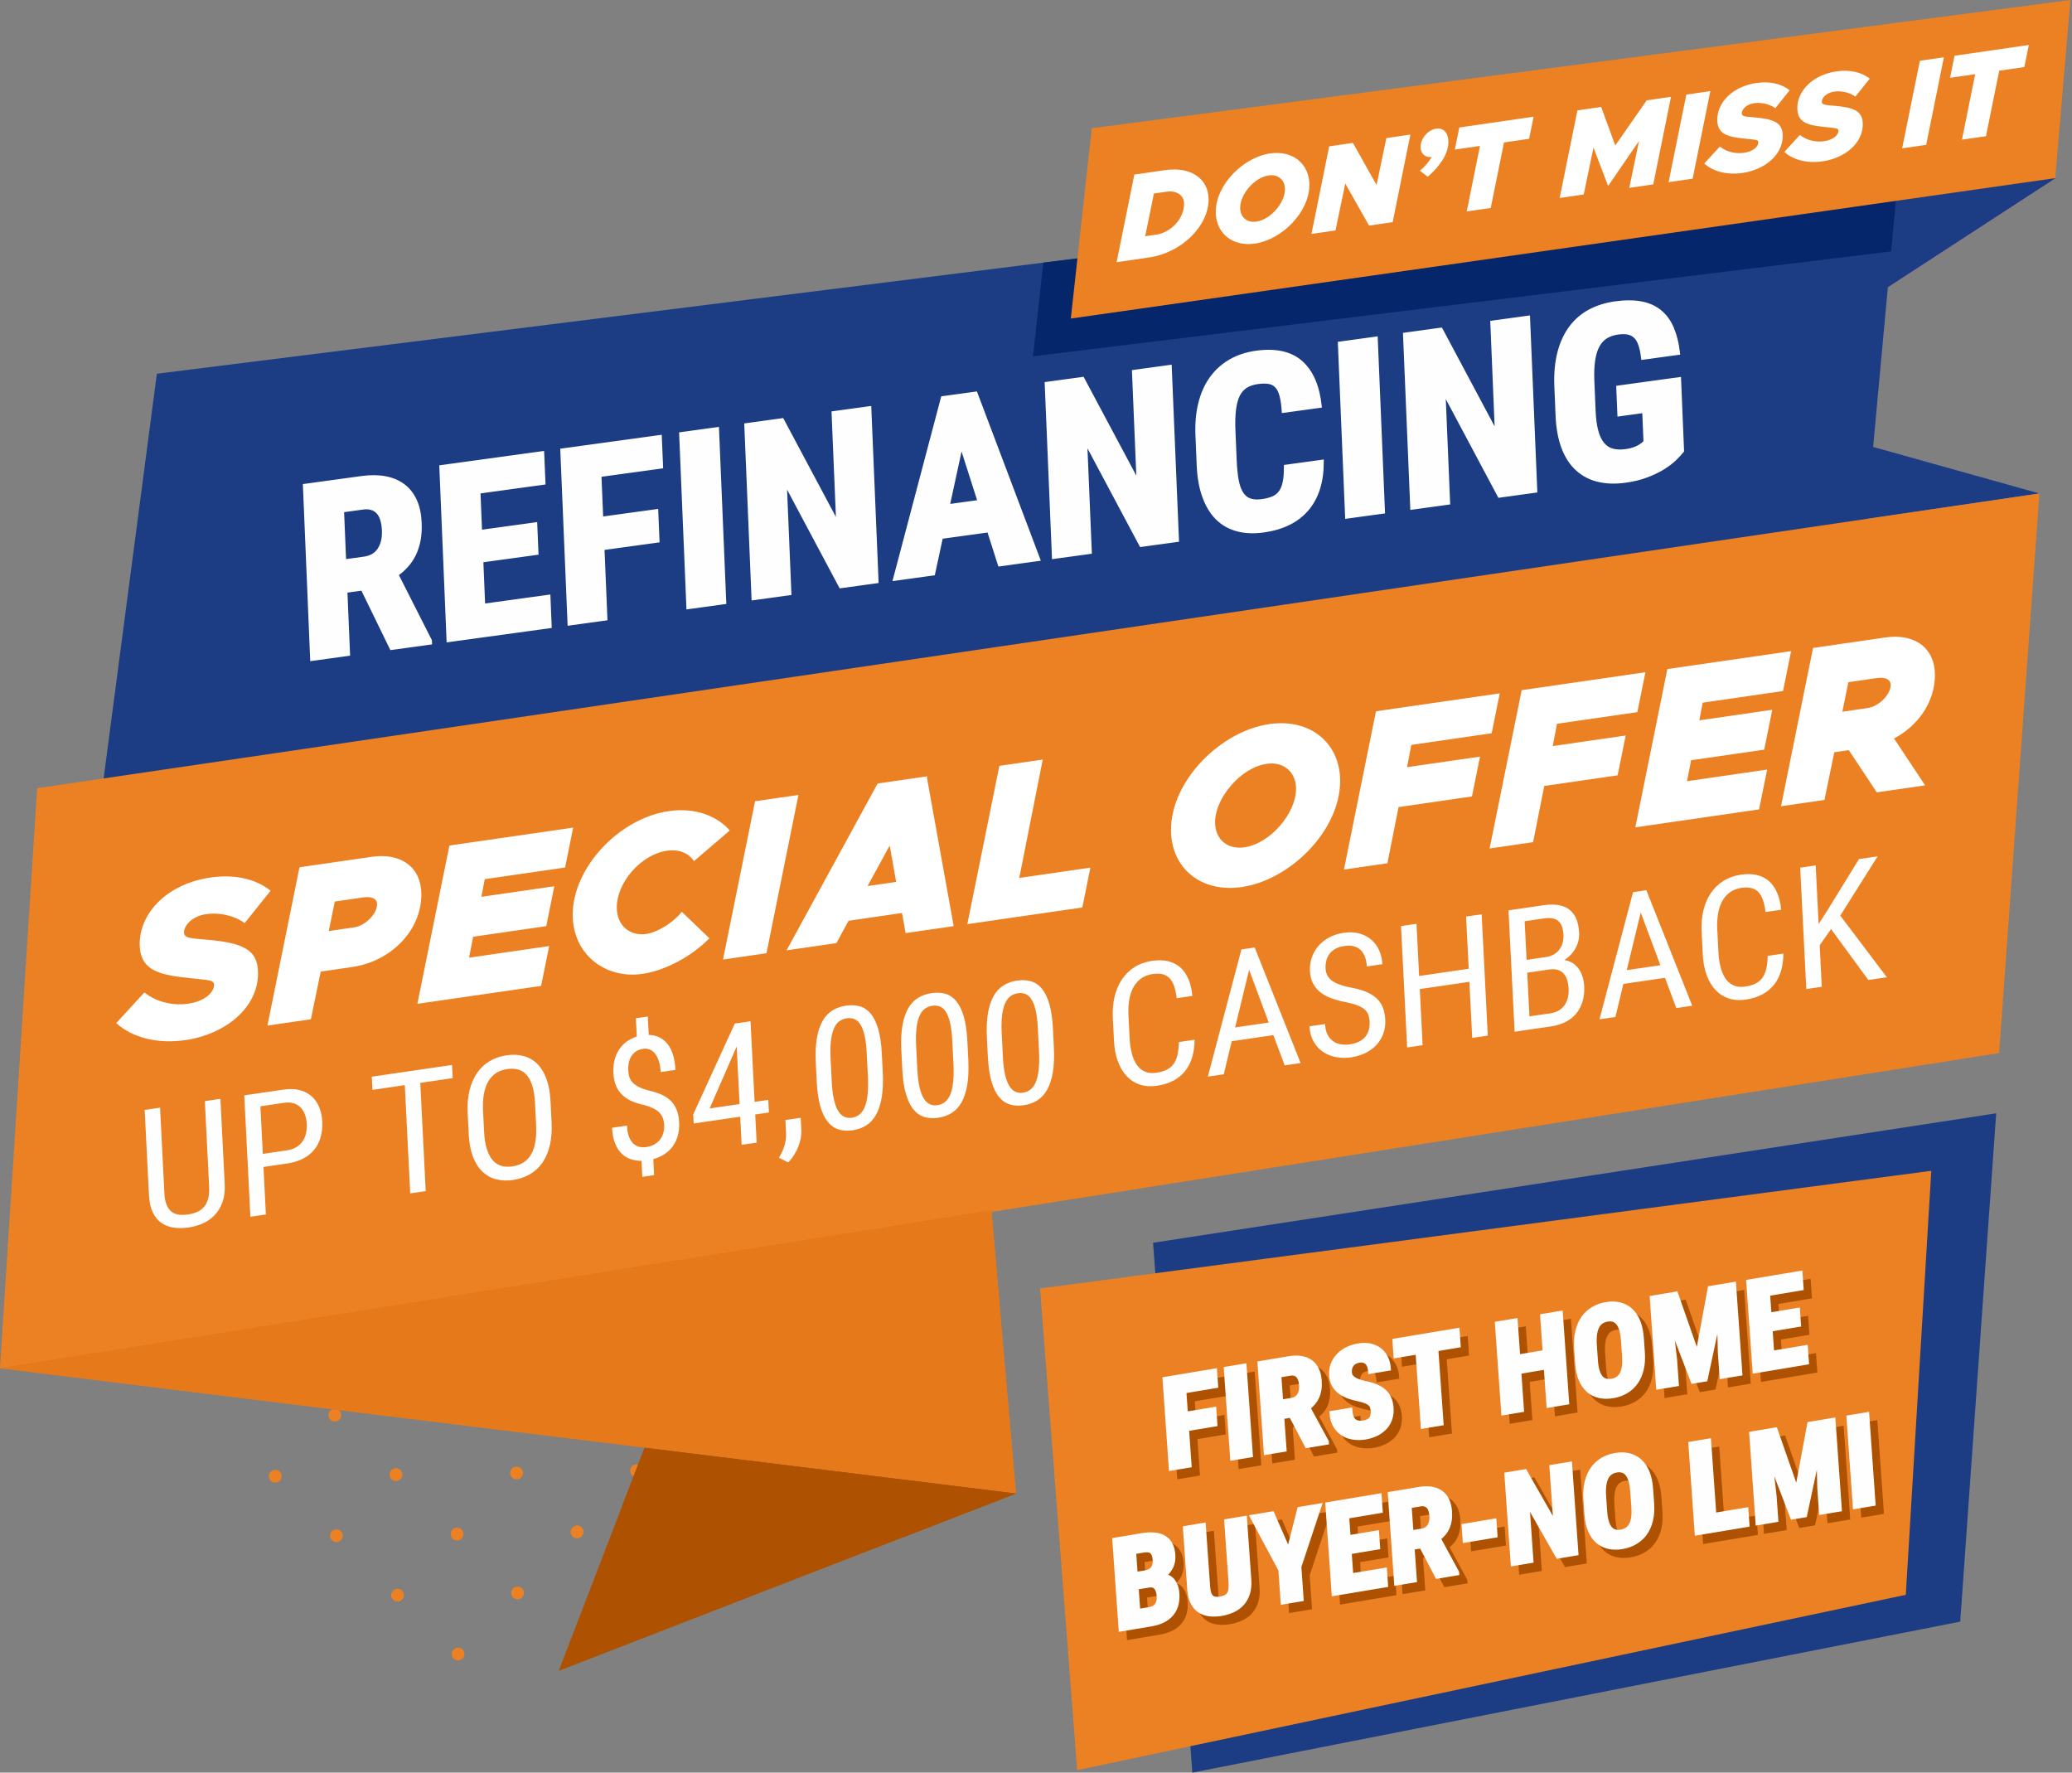 <?xml version="1.0" encoding="UTF-8"?> <svg xmlns="http://www.w3.org/2000/svg" width="415" height="355" viewBox="0 0 415 355" fill="none"><rect x="0" y="0" width="415" height="355" fill="#808080" stroke="none"/><path fill-rule="evenodd" clip-rule="evenodd" d="M90.906 257.656H90.892H90.876C90.546 257.662 90.22 257.792 89.974 258.043C89.478 258.552 89.49 259.362 89.999 259.857C90.505 260.349 91.315 260.338 91.811 259.832C92.303 259.323 92.292 258.513 91.786 258.021C91.539 257.783 91.224 257.662 90.906 257.656Z" fill="url(#paint0_linear_2180_2338)"></path><path fill-rule="evenodd" clip-rule="evenodd" d="M115.395 281.477H115.381H115.365C115.036 281.482 114.709 281.612 114.463 281.864C113.968 282.372 113.979 283.182 114.488 283.674C114.994 284.169 115.805 284.158 116.3 283.652C116.792 283.143 116.784 282.334 116.275 281.841C116.029 281.604 115.713 281.482 115.395 281.477Z" fill="#EC8123"></path><path fill-rule="evenodd" clip-rule="evenodd" d="M91.233 281.801H91.217H91.203C90.874 281.804 90.547 281.933 90.298 282.188C90.052 282.442 89.93 282.771 89.936 283.097C89.939 283.426 90.069 283.752 90.323 283.998C90.578 284.247 90.907 284.366 91.236 284.361C91.562 284.358 91.889 284.228 92.135 283.974C92.627 283.468 92.619 282.658 92.11 282.163C91.867 281.925 91.549 281.804 91.233 281.801Z" fill="#EC8123"></path><path fill-rule="evenodd" clip-rule="evenodd" d="M102.542 294.098C102.296 294.35 102.177 294.678 102.18 295.007C102.185 295.334 102.313 295.66 102.567 295.909C102.822 296.155 103.151 296.274 103.477 296.271C103.806 296.265 104.133 296.135 104.379 295.884C104.874 295.375 104.863 294.565 104.357 294.07C104.108 293.83 103.784 293.711 103.463 293.711C103.129 293.711 102.794 293.838 102.542 294.098Z" fill="#EC8123"></path><path fill-rule="evenodd" clip-rule="evenodd" d="M67.07 282.125H67.056H67.04C66.71 282.131 66.384 282.26 66.138 282.515C65.642 283.021 65.654 283.831 66.163 284.325C66.669 284.818 67.479 284.806 67.975 284.301C68.467 283.795 68.459 282.982 67.95 282.49C67.704 282.252 67.388 282.131 67.07 282.125Z" fill="#EC8123"></path><path fill-rule="evenodd" clip-rule="evenodd" d="M79.315 294.035H79.298H79.282C78.955 294.041 78.626 294.168 78.38 294.422C77.885 294.928 77.896 295.741 78.405 296.233C78.911 296.728 79.722 296.717 80.217 296.211C80.709 295.702 80.698 294.892 80.192 294.4C79.946 294.16 79.63 294.041 79.315 294.035Z" fill="#EC8123"></path><path fill-rule="evenodd" clip-rule="evenodd" d="M91.556 305.945H91.543H91.526C91.199 305.951 90.87 306.081 90.624 306.332C90.129 306.841 90.14 307.651 90.649 308.143C91.155 308.638 91.966 308.627 92.461 308.121C92.953 307.615 92.945 306.802 92.436 306.31C92.193 306.072 91.874 305.951 91.556 305.945Z" fill="#EC8123"></path><path fill-rule="evenodd" clip-rule="evenodd" d="M55.151 294.363H55.138H55.121C54.792 294.366 54.465 294.496 54.219 294.75C53.721 295.259 53.735 296.069 54.241 296.561C54.748 297.056 55.558 297.042 56.053 296.536C56.548 296.027 56.537 295.22 56.028 294.725C55.785 294.488 55.47 294.366 55.151 294.363Z" fill="#EC8123"></path><path fill-rule="evenodd" clip-rule="evenodd" d="M66.46 306.66C65.967 307.169 65.978 307.979 66.487 308.471C66.993 308.963 67.804 308.955 68.296 308.446C68.789 307.94 68.781 307.13 68.272 306.636C68.022 306.395 67.702 306.273 67.378 306.273C67.046 306.273 66.711 306.403 66.46 306.66Z" fill="#EC8123"></path><path fill-rule="evenodd" clip-rule="evenodd" d="M79.639 318.184H79.625H79.608C79.279 318.186 78.953 318.316 78.706 318.571C78.211 319.076 78.222 319.886 78.728 320.381C79.237 320.873 80.048 320.862 80.54 320.356C81.036 319.851 81.025 319.041 80.516 318.546C80.272 318.308 79.957 318.186 79.639 318.184Z" fill="#EC8123"></path><path fill-rule="evenodd" clip-rule="evenodd" d="M127.517 293.266H127.503H127.487C127.16 293.271 126.831 293.398 126.585 293.653C126.092 294.161 126.101 294.971 126.61 295.466C127.116 295.958 127.927 295.947 128.422 295.441C128.917 294.933 128.906 294.123 128.397 293.628C128.153 293.39 127.835 293.271 127.517 293.266Z" fill="#EC8123"></path><path fill-rule="evenodd" clip-rule="evenodd" d="M115.6 305.504H115.586H115.57C115.241 305.509 114.914 305.639 114.668 305.891C114.419 306.145 114.3 306.474 114.303 306.803C114.308 307.129 114.438 307.456 114.69 307.702C114.945 307.95 115.274 308.072 115.603 308.066C115.932 308.061 116.256 307.931 116.502 307.677C116.997 307.171 116.986 306.361 116.48 305.866C116.234 305.628 115.918 305.509 115.6 305.504Z" fill="#EC8123"></path><path fill-rule="evenodd" clip-rule="evenodd" d="M103.682 317.738H103.665H103.652C103.322 317.744 102.996 317.874 102.747 318.128C102.255 318.634 102.266 319.444 102.772 319.936C103.278 320.431 104.091 320.42 104.584 319.914C105.079 319.405 105.068 318.595 104.559 318.103C104.315 317.863 103.997 317.744 103.682 317.738Z" fill="#EC8123"></path><path fill-rule="evenodd" clip-rule="evenodd" d="M90.829 330.36C90.334 330.868 90.345 331.678 90.852 332.173C91.361 332.665 92.171 332.654 92.666 332.145C93.159 331.64 93.15 330.83 92.641 330.338C92.392 330.094 92.069 329.973 91.748 329.973C91.413 329.973 91.081 330.103 90.829 330.36Z" fill="#EC8123"></path><path fill-rule="evenodd" clip-rule="evenodd" d="M302.982 132.829H307.237L312.585 127.483C312.897 125.789 313.185 124.088 313.434 122.383L302.982 132.829Z" fill="url(#paint1_radial_2180_2338)"></path><path fill-rule="evenodd" clip-rule="evenodd" d="M372.856 60.917L411.644 35.675L370.715 35.211L372.856 60.917Z" fill="url(#paint2_linear_2180_2338)"></path><path fill-rule="evenodd" clip-rule="evenodd" d="M411.644 35.675L372.856 60.917L370.715 35.211L411.644 35.675Z" fill="#1C3D84"></path><path fill-rule="evenodd" clip-rule="evenodd" d="M357.635 84.602V106.308L408.467 98.824L357.635 84.602Z" fill="#1C3D84"></path><path fill-rule="evenodd" clip-rule="evenodd" d="M31.418 74.847L12.291 220.281L365.926 189.748L380.554 31.098L31.418 74.847Z" fill="#1C3D84"></path><path fill-rule="evenodd" clip-rule="evenodd" d="M206.904 71.358L378.781 50.349L380.554 31.098L208.971 52.599L206.904 71.358Z" fill="url(#paint3_linear_2180_2338)"></path><path fill-rule="evenodd" clip-rule="evenodd" d="M7.442 157.852L0 274.012L400.401 210.892L408.47 98.824L7.442 157.852Z" fill="#EC8123"></path><path fill-rule="evenodd" clip-rule="evenodd" d="M0 274.015L203.519 299.11L198.572 242.379L0 274.015Z" fill="#E67A1B"></path><path fill-rule="evenodd" clip-rule="evenodd" d="M103.616 286.791L0 274.015L198.572 242.379L200.202 261.058L103.616 286.791Z" fill="url(#paint4_linear_2180_2338)"></path><path fill-rule="evenodd" clip-rule="evenodd" d="M111.893 334.625L203.494 299.109L129.102 289.934L111.893 334.625Z" fill="#AE5202"></path><path fill-rule="evenodd" clip-rule="evenodd" d="M124.588 301.63L129.103 289.934L203.494 299.111L181.183 307.764L124.588 301.63Z" fill="url(#paint5_linear_2180_2338)"></path><path d="M37.075 208.309C45.231 207.129 51.685 201.763 51.685 194.907C51.685 190.034 48.456 188.801 41.294 188.176C37.927 187.902 36.86 187.842 36.86 186.711C36.86 185.415 38.334 183.502 41.344 183.065C43.314 182.78 46.451 183.037 49.004 184.862L54.199 178.385C51.112 175.911 46.807 175.065 42.143 175.739C33.634 176.972 27.979 182.716 27.979 189.039C27.979 194.764 32.605 195.3 38.472 195.933C42.005 196.312 42.868 196.276 42.868 197.265C42.868 198.609 41.203 200.503 37.712 201.008C34.89 201.418 31.523 200.837 28.92 198.753L23.279 204.89C26.455 207.792 31.523 209.114 37.075 208.309ZM53.566 205.387L62.266 204.127L64.236 194.576L70.549 193.661C78.259 192.544 84.395 186.412 84.395 179.112C84.395 173.782 80.458 170.722 74.449 171.593L59.981 173.688L53.566 205.387ZM65.849 186.459L67.055 180.546L72.657 179.734C74.499 179.468 75.528 179.991 75.528 181.108C75.528 182.998 73.191 185.395 70.906 185.727L65.849 186.459ZM113.182 173.735L114.795 165.746L90.01 169.337L83.595 201.036L108.379 197.445L109.992 189.467L93.95 191.792L94.76 187.601L109.408 185.478L111.021 177.489L96.412 179.604L97.087 176.068L113.182 173.735ZM128.732 195.029C133.252 194.374 138.677 191.444 142.082 187.902L136.569 182.609C134.688 184.9 131.689 186.719 129.404 187.048C126.444 187.48 123.534 185.627 123.534 181.73C123.534 176.704 128.414 171.123 133.57 170.376C136.124 170.006 138.005 170.937 138.995 172.458L146.16 166.318C143.695 163.449 139.261 161.668 133.977 162.434C123.979 163.883 114.706 173.782 114.706 183.186C114.706 191.021 121.108 196.135 128.732 195.029ZM144.813 192.168L153.516 190.905L159.917 159.208L151.228 160.466L144.813 192.168ZM181.387 186.869L191.015 185.473L185.642 155.67L185.731 155.468L175.783 156.908L157.541 190.321L167.528 188.876L169.954 184.4L180.663 182.846L181.387 186.869ZM173.763 177.448L178.198 169.329L179.492 176.618L173.763 177.448ZM204.149 175.825L208.85 152.118L200.163 153.378L193.748 185.077L216.778 181.741L218.391 173.763L204.149 175.825ZM248.702 177.647C258.47 176.231 268.418 166.285 268.418 156.386C268.418 148.869 262.498 143.811 254.216 145.013C244.484 146.423 234.538 156.33 234.538 166.219C234.538 173.746 240.445 178.844 248.702 177.647ZM249.236 169.688C245.781 170.188 243.366 168.038 243.366 164.673C243.366 159.836 248.473 153.726 253.721 152.966C257.123 152.474 259.588 154.63 259.588 157.981C259.588 162.818 254.481 168.928 249.236 169.688ZM298.766 146.846L300.379 138.857L275.594 142.448L269.179 174.147L277.882 172.886L280.118 161.633L294.815 159.504L296.428 151.526L281.819 153.643L282.671 149.179L298.766 146.846ZM327.946 142.619L329.559 134.627L304.774 138.221L298.359 169.92L307.06 168.66L309.298 157.406L323.995 155.274L325.608 147.299L310.999 149.414L311.851 144.949L327.946 142.619ZM357.126 138.39L358.739 130.401L333.954 133.991L327.539 165.691L352.323 162.102L353.936 154.124L337.891 156.449L338.704 152.256L353.353 150.133L354.965 142.144L340.356 144.261L341.028 140.723L357.126 138.39ZM387.548 135.188C387.548 129.856 383.611 126.796 377.603 127.667L363.134 129.765L356.719 161.464L365.42 160.203L367.389 150.652L370.297 150.229L375.901 158.686L385.581 157.281L379.357 147.891C384.195 145.348 387.548 140.557 387.548 135.188ZM370.208 136.623L375.81 135.81C377.653 135.542 378.682 136.068 378.682 137.184C378.682 139.075 376.344 141.472 374.059 141.801L369.002 142.533L370.208 136.623Z" fill="white"></path><path fill-rule="evenodd" clip-rule="evenodd" d="M230.947 248.884L238.807 354.998L392.613 324.761L399.819 222.957L230.947 248.884Z" fill="#1C3D84"></path><path fill-rule="evenodd" clip-rule="evenodd" d="M208.308 258.039L215.744 354.502L381.711 319.389L386.818 234.473L208.308 258.039Z" fill="#EC8123"></path><path fill-rule="evenodd" clip-rule="evenodd" d="M218.673 25.681L214.474 63.794L411.643 35.674L414.684 0L218.673 25.681Z" fill="#EC8123"></path><path d="M223.646 52.503L230.167 51.557C236.64 50.62 242.065 45.296 242.065 39.925C242.065 35.759 238.474 33.332 233.393 34.067L227.196 34.965L223.646 52.503ZM229.373 47.311L231.11 38.758L233.589 38.399C235.669 38.097 237.16 39.098 237.16 40.812C237.16 43.731 234.601 46.554 231.558 46.996L229.373 47.311ZM251.344 48.785C256.749 48.002 262.252 42.498 262.252 37.022C262.252 32.864 258.976 30.064 254.392 30.728C249.009 31.51 243.506 36.992 243.506 42.462C243.506 46.626 246.774 49.448 251.344 48.785ZM251.64 44.381C249.725 44.657 248.392 43.469 248.392 41.605C248.392 38.929 251.216 35.551 254.118 35.131C256.002 34.858 257.366 36.049 257.366 37.904C257.366 40.58 254.542 43.961 251.64 44.381ZM262.672 46.849L267.486 46.15L269.441 36.751L274.205 45.177L278.936 44.492L282.485 26.954L277.672 27.651L275.716 37.058L270.98 28.621L266.221 29.309L262.672 46.849ZM285.957 35.399C288.192 33.467 290.095 30.985 290.095 28.408C290.095 26.625 289.155 25.544 287.622 25.768C286.056 25.995 284.521 27.706 284.521 29.412C284.521 30.824 285.514 31.62 286.779 31.438C286.231 32.339 285.387 33.373 284.397 34.186L285.957 35.399ZM293.772 42.343L298.58 41.647L301.236 28.527L306.268 27.8L307.161 23.38L292.281 25.533L291.39 29.956L296.422 29.227L293.772 42.343ZM312.39 39.645L317.203 38.949L319.156 29.547L322.089 37.249L328.28 28.226L326.327 37.625L331.132 36.928L334.682 19.391L329.818 20.096L323.522 29.141L320.697 21.417L315.939 22.108L312.39 39.645ZM334.203 36.483L339.019 35.786L342.56 18.249L337.752 18.946L334.203 36.483ZM348.978 34.639C353.49 33.984 357.059 31.018 357.059 27.225C357.059 24.527 355.275 23.844 351.31 23.499C349.449 23.347 348.857 23.314 348.857 22.689C348.857 21.973 349.673 20.914 351.338 20.671C352.428 20.513 354.165 20.657 355.576 21.666L358.45 18.083C356.744 16.715 354.362 16.245 351.781 16.618C347.072 17.301 343.946 20.48 343.946 23.977C343.946 27.145 346.502 27.441 349.75 27.792C351.703 27.999 352.182 27.98 352.182 28.527C352.182 29.273 351.261 30.319 349.33 30.598C347.769 30.824 345.905 30.504 344.466 29.351L341.346 32.746C343.102 34.352 345.905 35.084 348.978 34.639ZM365.015 32.314C369.527 31.662 373.099 28.693 373.099 24.9C373.099 22.205 371.311 21.522 367.35 21.177C365.485 21.025 364.896 20.989 364.896 20.364C364.896 19.648 365.712 18.589 367.378 18.349C368.468 18.191 370.202 18.332 371.616 19.344L374.49 15.758C372.783 14.39 370.399 13.92 367.82 14.296C363.112 14.976 359.983 18.155 359.983 21.652C359.983 24.82 362.542 25.116 365.79 25.467C367.743 25.677 368.221 25.658 368.221 26.205C368.221 26.949 367.3 27.996 365.366 28.276C363.806 28.502 361.944 28.182 360.503 27.029L357.383 30.421C359.139 32.03 361.944 32.759 365.015 32.314ZM380.983 29.707L385.796 29.008L389.34 11.471L384.532 12.168L380.983 29.707ZM392.959 27.971L397.767 27.275L400.422 14.158L405.454 13.428L406.348 9.008L391.47 11.164L390.577 15.584L395.609 14.854L392.959 27.971Z" fill="white"></path><path d="M44.148 220.064L45.011 237.192C45.08 238.56 44.93 239.754 44.56 240.766C44.186 241.778 43.672 242.635 42.999 243.342C42.324 244.045 41.542 244.595 40.642 244.996C39.735 245.399 38.783 245.676 37.782 245.822C36.717 245.977 35.721 245.985 34.781 245.852C33.848 245.72 33.029 245.405 32.321 244.904C31.613 244.398 31.038 243.705 30.6 242.809C30.166 241.913 29.909 240.78 29.84 239.411L28.977 222.283L32.061 221.833L32.924 238.961C32.971 239.906 33.121 240.678 33.367 241.277C33.613 241.875 33.94 242.336 34.352 242.657C34.758 242.975 35.24 243.174 35.798 243.254C36.349 243.329 36.969 243.318 37.649 243.218C38.327 243.119 38.936 242.95 39.483 242.715C40.031 242.474 40.488 242.137 40.861 241.703C41.229 241.269 41.506 240.719 41.688 240.061C41.868 239.398 41.94 238.596 41.893 237.651L41.027 220.52L44.148 220.064ZM133.024 225.238C132.999 224.738 132.908 224.285 132.753 223.884C132.598 223.48 132.357 223.121 132.039 222.795C131.718 222.474 131.314 222.187 130.819 221.946C130.324 221.708 129.729 221.49 129.037 221.299C128.119 221.111 127.283 220.854 126.545 220.534C125.806 220.205 125.173 219.793 124.641 219.284C124.108 218.781 123.693 218.173 123.388 217.451C123.084 216.732 122.907 215.881 122.857 214.889C122.81 213.979 122.885 213.122 123.078 212.332C123.272 211.546 123.574 210.836 123.98 210.22C124.384 209.598 124.888 209.064 125.496 208.613C126.097 208.171 126.78 207.828 127.541 207.591L127.358 203.922L129.746 203.571L129.934 207.259C131.533 207.306 132.791 207.92 133.721 209.106C134.653 210.283 135.173 212.003 135.287 214.264L132.324 214.698C132.285 213.951 132.183 213.28 132.006 212.672C131.837 212.072 131.602 211.56 131.306 211.146C131.01 210.728 130.658 210.424 130.232 210.228C129.815 210.032 129.347 209.968 128.824 210.045C128.288 210.123 127.817 210.289 127.433 210.535C127.051 210.781 126.733 211.096 126.484 211.472C126.235 211.853 126.061 212.293 125.95 212.79C125.848 213.288 125.803 213.822 125.834 214.402C125.861 214.938 125.956 215.406 126.102 215.815C126.26 216.229 126.492 216.591 126.816 216.898C127.142 217.213 127.557 217.49 128.058 217.733C128.567 217.979 129.189 218.2 129.928 218.397C130.877 218.601 131.712 218.869 132.446 219.193C133.179 219.522 133.807 219.928 134.321 220.428C134.836 220.921 135.231 221.529 135.519 222.234C135.804 222.944 135.975 223.79 136.025 224.771C136.072 225.722 135.984 226.601 135.762 227.403C135.541 228.205 135.209 228.921 134.761 229.543C134.316 230.17 133.76 230.698 133.101 231.135C132.44 231.563 131.688 231.898 130.849 232.136L131.01 235.337L128.65 235.682L128.487 232.481C127.77 232.481 127.073 232.376 126.39 232.161C125.709 231.95 125.098 231.588 124.553 231.071C124.008 230.557 123.56 229.872 123.208 229.023C122.863 228.171 122.652 227.118 122.589 225.858L125.574 225.421C125.621 226.366 125.765 227.138 126.011 227.729C126.263 228.324 126.564 228.777 126.935 229.092C127.308 229.404 127.707 229.603 128.144 229.689C128.578 229.769 129.015 229.78 129.444 229.717C130.039 229.631 130.573 229.46 131.032 229.208C131.491 228.951 131.873 228.633 132.18 228.249C132.481 227.862 132.708 227.414 132.852 226.905C132.996 226.397 133.054 225.841 133.024 225.238ZM151.135 220.672L153.877 220.271L154.004 222.795L151.263 223.196L151.548 228.835L148.543 229.274L148.258 223.635L138.938 224.998L138.847 223.173L147.168 204.989L150.322 204.528L151.135 220.672ZM142.133 221.988L148.131 221.111L147.55 209.559L147.415 209.885L142.133 221.988ZM160.5 226.333C160.524 226.834 160.489 227.367 160.389 227.928C160.284 228.492 160.121 229.064 159.891 229.637C159.664 230.203 159.382 230.762 159.044 231.304C158.71 231.845 158.314 232.34 157.86 232.791L156.018 231.851C156.513 231.038 156.884 230.22 157.13 229.41C157.379 228.592 157.481 227.732 157.437 226.834L157.31 224.307L160.375 223.859L160.5 226.333ZM176.805 214.698C176.904 216.688 176.832 218.391 176.595 219.798C176.351 221.205 175.967 222.377 175.435 223.298C174.904 224.218 174.249 224.923 173.452 225.413C172.658 225.896 171.753 226.217 170.746 226.366C169.759 226.51 168.84 226.455 168.013 226.209C167.178 225.957 166.447 225.457 165.828 224.702C165.2 223.95 164.699 222.911 164.312 221.595C163.924 220.279 163.684 218.623 163.584 216.633L163.396 212.923C163.296 210.936 163.368 209.244 163.62 207.845C163.869 206.454 164.259 205.307 164.79 204.398C165.33 203.491 165.994 202.797 166.779 202.327C167.571 201.849 168.464 201.539 169.46 201.396C170.461 201.249 171.383 201.291 172.213 201.531C173.045 201.766 173.77 202.255 174.39 202.993C175.004 203.734 175.505 204.752 175.889 206.051C176.276 207.356 176.517 209 176.617 210.991L176.805 214.698ZM173.593 210.911C173.524 209.542 173.385 208.392 173.181 207.458C172.971 206.524 172.699 205.783 172.362 205.23C172.033 204.68 171.629 204.304 171.164 204.102C170.699 203.906 170.171 203.845 169.587 203.931C169.009 204.016 168.508 204.226 168.068 204.555C167.637 204.887 167.283 205.376 167.012 206.012C166.735 206.656 166.536 207.466 166.422 208.445C166.309 209.426 166.287 210.601 166.356 211.969L166.594 216.68C166.663 218.037 166.801 219.187 167.012 220.138C167.225 221.089 167.501 221.852 167.844 222.433C168.19 223.008 168.594 223.408 169.059 223.632C169.526 223.856 170.049 223.925 170.622 223.842C171.211 223.754 171.723 223.536 172.16 223.179C172.597 222.822 172.951 222.311 173.22 221.648C173.488 220.976 173.676 220.146 173.776 219.149C173.878 218.153 173.9 216.979 173.831 215.621L173.593 210.911ZM193.94 212.191C194.039 214.181 193.968 215.884 193.73 217.291C193.486 218.698 193.104 219.867 192.573 220.791C192.042 221.711 191.384 222.416 190.587 222.905C189.796 223.389 188.891 223.71 187.884 223.856C186.894 224.003 185.978 223.948 185.148 223.701C184.313 223.45 183.585 222.95 182.963 222.195C182.335 221.443 181.834 220.404 181.45 219.088C181.062 217.772 180.822 216.116 180.719 214.126L180.534 210.416C180.434 208.428 180.506 206.736 180.755 205.338C181.007 203.947 181.397 202.8 181.928 201.891C182.465 200.984 183.129 200.29 183.914 199.82C184.708 199.342 185.602 199.032 186.595 198.888C187.596 198.742 188.52 198.783 189.348 199.024C190.18 199.259 190.905 199.748 191.525 200.486C192.139 201.227 192.64 202.244 193.027 203.544C193.411 204.846 193.652 206.493 193.752 208.484L193.94 212.191ZM190.731 208.403C190.662 207.035 190.521 205.885 190.316 204.951C190.106 204.016 189.837 203.275 189.5 202.723C189.168 202.172 188.764 201.797 188.299 201.595C187.834 201.398 187.309 201.338 186.725 201.423C186.144 201.506 185.643 201.719 185.206 202.048C184.772 202.38 184.418 202.869 184.147 203.505C183.87 204.149 183.674 204.956 183.56 205.938C183.447 206.919 183.425 208.094 183.494 209.462L183.729 214.173C183.798 215.53 183.937 216.68 184.15 217.631C184.36 218.582 184.636 219.345 184.982 219.925C185.325 220.5 185.729 220.901 186.197 221.125C186.661 221.349 187.184 221.418 187.757 221.332C188.346 221.247 188.861 221.028 189.298 220.672C189.735 220.315 190.086 219.804 190.357 219.14C190.626 218.469 190.811 217.636 190.911 216.641C191.013 215.646 191.035 214.471 190.969 213.114L190.731 208.403ZM211.075 209.683C211.177 211.674 211.105 213.377 210.867 214.784C210.624 216.191 210.239 217.36 209.708 218.283C209.177 219.204 208.519 219.909 207.722 220.398C206.931 220.882 206.026 221.202 205.019 221.349C204.032 221.495 203.113 221.44 202.286 221.194C201.451 220.943 200.72 220.442 200.101 219.688C199.473 218.936 198.972 217.896 198.585 216.58C198.197 215.265 197.957 213.606 197.857 211.618L197.669 207.909C197.569 205.921 197.641 204.229 197.89 202.83C198.142 201.44 198.532 200.293 199.063 199.383C199.6 198.476 200.267 197.783 201.052 197.313C201.843 196.834 202.737 196.525 203.733 196.381C204.734 196.235 205.656 196.276 206.485 196.517C207.318 196.752 208.043 197.241 208.663 197.979C209.277 198.72 209.777 199.737 210.162 201.036C210.549 202.338 210.79 203.986 210.89 205.973L211.075 209.683ZM207.866 205.896C207.797 204.528 207.658 203.378 207.454 202.443C207.243 201.509 206.972 200.768 206.635 200.215C206.306 199.665 205.902 199.289 205.437 199.087C204.972 198.891 204.444 198.83 203.86 198.916C203.282 198.999 202.779 199.212 202.341 199.541C201.91 199.873 201.556 200.362 201.285 200.998C201.008 201.642 200.809 202.449 200.695 203.43C200.582 204.412 200.56 205.586 200.629 206.955L200.867 211.665C200.933 213.023 201.074 214.173 201.285 215.124C201.495 216.075 201.774 216.838 202.117 217.418C202.463 217.993 202.867 218.394 203.332 218.618C203.799 218.842 204.319 218.911 204.892 218.825C205.484 218.739 205.996 218.521 206.433 218.164C206.87 217.808 207.224 217.296 207.492 216.633C207.761 215.961 207.946 215.129 208.048 214.134C208.151 213.139 208.173 211.964 208.104 210.607L207.866 205.896ZM239.262 208.229C239.256 209.498 239.101 210.651 238.797 211.696C238.487 212.738 238.028 213.656 237.408 214.446C236.783 215.24 236 215.887 235.054 216.398C234.105 216.904 232.993 217.258 231.721 217.443C230.476 217.625 229.347 217.551 228.329 217.216C227.308 216.885 226.423 216.318 225.679 215.533C224.935 214.745 224.343 213.747 223.897 212.55C223.457 211.345 223.195 209.96 223.117 208.392L222.89 203.903C222.81 202.341 222.932 200.906 223.244 199.588C223.562 198.266 224.058 197.108 224.73 196.116C225.402 195.121 226.246 194.302 227.258 193.666C228.274 193.031 229.438 192.619 230.75 192.425C231.947 192.251 233.015 192.273 233.953 192.497C234.891 192.715 235.699 193.125 236.382 193.722C237.057 194.316 237.605 195.09 238.014 196.052C238.429 197.014 238.697 198.145 238.819 199.447L235.685 199.906C235.566 198.96 235.4 198.159 235.168 197.498C234.941 196.834 234.634 196.306 234.255 195.908C233.867 195.508 233.397 195.242 232.844 195.104C232.293 194.966 231.635 194.955 230.882 195.065C229.975 195.198 229.209 195.488 228.567 195.95C227.931 196.403 227.413 196.995 227.018 197.714C226.622 198.432 226.345 199.275 226.18 200.243C226.016 201.208 225.966 202.264 226.025 203.411L226.251 207.933C226.307 209 226.442 209.985 226.669 210.88C226.888 211.779 227.211 212.547 227.635 213.18C228.063 213.811 228.6 214.278 229.25 214.585C229.906 214.886 230.68 214.972 231.588 214.839C232.434 214.714 233.145 214.502 233.712 214.214C234.288 213.921 234.747 213.534 235.087 213.036C235.436 212.544 235.685 211.945 235.843 211.231C236.003 210.513 236.094 209.669 236.127 208.688L239.262 208.229ZM52.773 233.703L53.252 243.218L50.151 243.674L48.925 219.364L56.787 218.214C57.974 218.04 59.042 218.073 59.98 218.305C60.92 218.535 61.714 218.941 62.373 219.511C63.025 220.08 63.54 220.796 63.902 221.656C64.273 222.516 64.486 223.489 64.539 224.567C64.597 225.733 64.489 226.8 64.21 227.765C63.938 228.735 63.504 229.573 62.904 230.286C62.312 231.005 61.559 231.591 60.663 232.055C59.764 232.514 58.721 232.832 57.534 233.006L52.773 233.703ZM52.64 231.082L57.401 230.386C58.159 230.275 58.801 230.065 59.327 229.753C59.855 229.44 60.278 229.045 60.596 228.581C60.923 228.113 61.153 227.58 61.285 226.983C61.418 226.388 61.474 225.744 61.44 225.053C61.41 224.431 61.291 223.84 61.1 223.279C60.909 222.715 60.627 222.239 60.259 221.847C59.894 221.451 59.437 221.155 58.884 220.973C58.334 220.785 57.678 220.741 56.92 220.854L52.159 221.551L52.64 231.082ZM90.667 215.914L84.177 216.865L85.267 238.535L82.166 238.989L81.076 217.319L74.6 218.267L74.467 215.627L90.534 213.277L90.667 215.914ZM110.475 224.755C110.561 226.482 110.447 228.019 110.129 229.363C109.808 230.715 109.318 231.87 108.649 232.835C107.982 233.8 107.147 234.577 106.143 235.16C105.141 235.74 104.001 236.133 102.729 236.318C101.484 236.501 100.347 236.443 99.307 236.158C98.267 235.876 97.359 235.353 96.582 234.601C95.802 233.847 95.182 232.854 94.712 231.619C94.247 230.391 93.968 228.91 93.882 227.182L93.669 222.961C93.583 221.247 93.708 219.712 94.042 218.355C94.383 217.001 94.889 215.837 95.569 214.853C96.247 213.877 97.083 213.095 98.079 212.506C99.074 211.911 100.192 211.53 101.434 211.347C102.712 211.162 103.869 211.209 104.917 211.505C105.963 211.793 106.87 212.321 107.636 213.086C108.403 213.86 109.009 214.861 109.459 216.099C109.908 217.341 110.176 218.817 110.262 220.534L110.475 224.755ZM107.158 220.954C107.091 219.618 106.923 218.485 106.649 217.553C106.375 216.625 105.999 215.887 105.528 215.331C105.058 214.778 104.491 214.402 103.835 214.206C103.171 214.015 102.419 213.976 101.572 214.101C100.77 214.22 100.059 214.471 99.431 214.85C98.809 215.234 98.289 215.77 97.868 216.451C97.448 217.139 97.135 217.976 96.942 218.974C96.748 219.972 96.684 221.142 96.751 222.474L96.966 226.731C97.033 228.078 97.218 229.214 97.517 230.143C97.813 231.069 98.2 231.809 98.687 232.357C99.171 232.907 99.738 233.283 100.4 233.479C101.058 233.675 101.788 233.711 102.591 233.595C103.437 233.471 104.176 233.219 104.804 232.835C105.437 232.451 105.952 231.914 106.353 231.234C106.757 230.557 107.047 229.717 107.219 228.722C107.39 227.726 107.44 226.554 107.374 225.208L107.158 220.954ZM255.039 207.303L246.703 208.525L245.107 215.146L241.92 215.613L248.643 190.142L251.304 189.752L260.497 212.893L257.31 213.36L255.039 207.303ZM247.381 205.766L254.115 204.782L250.184 194.222L247.381 205.766ZM274.32 204.683C274.293 204.113 274.204 203.621 274.055 203.206C273.9 202.794 273.643 202.43 273.272 202.123C272.907 201.808 272.409 201.542 271.797 201.31C271.178 201.078 270.392 200.868 269.427 200.674C268.392 200.478 267.451 200.218 266.602 199.9C265.758 199.582 265.028 199.179 264.414 198.687C263.808 198.203 263.324 197.614 262.967 196.926C262.619 196.235 262.414 195.422 262.367 194.476C262.32 193.531 262.441 192.627 262.737 191.77C263.025 190.919 263.465 190.147 264.054 189.459C264.638 188.776 265.36 188.201 266.223 187.742C267.078 187.278 268.043 186.968 269.12 186.811C270.317 186.637 271.385 186.686 272.326 186.963C273.272 187.237 274.069 187.671 274.735 188.257C275.394 188.845 275.908 189.561 276.265 190.404C276.628 191.253 276.83 192.146 276.879 193.091L273.759 193.55C273.726 192.87 273.612 192.251 273.421 191.698C273.225 191.143 272.946 190.678 272.569 190.308C272.201 189.937 271.739 189.672 271.197 189.517C270.647 189.362 269.999 189.34 269.252 189.451C268.564 189.55 267.972 189.736 267.485 190.006C266.998 190.286 266.608 190.617 266.301 191.013C265.994 191.413 265.778 191.864 265.651 192.364C265.526 192.865 265.471 193.396 265.498 193.965C265.551 194.991 265.971 195.792 266.752 196.37C267.532 196.951 268.716 197.404 270.298 197.719C271.515 197.935 272.567 198.214 273.452 198.559C274.334 198.913 275.067 199.344 275.64 199.864C276.221 200.387 276.652 201 276.946 201.711C277.236 202.418 277.408 203.245 277.455 204.19C277.505 205.183 277.383 206.101 277.081 206.955C276.785 207.801 276.334 208.555 275.74 209.216C275.137 209.88 274.401 210.424 273.526 210.861C272.65 211.3 271.651 211.599 270.528 211.765C269.557 211.906 268.594 211.887 267.637 211.718C266.677 211.541 265.808 211.198 265.036 210.692C264.265 210.184 263.631 209.498 263.128 208.641C262.624 207.784 262.339 206.753 262.275 205.539L265.396 205.083C265.437 205.915 265.601 206.615 265.88 207.17C266.151 207.732 266.525 208.171 266.978 208.495C267.432 208.826 267.949 209.036 268.536 209.133C269.125 209.238 269.742 209.238 270.395 209.144C271.767 208.942 272.774 208.445 273.432 207.654C274.088 206.864 274.381 205.874 274.32 204.683ZM297.987 207.408L294.869 207.864L294.302 196.627L284.368 198.081L284.935 209.318L281.834 209.772L280.608 185.465L283.71 185.011L284.235 195.461L294.169 194.006L293.644 183.557L296.761 183.101L297.987 207.408ZM303.362 206.623L302.137 182.313L309.172 181.285C310.228 181.13 311.191 181.116 312.043 181.243C312.898 181.37 313.631 181.658 314.242 182.097C314.845 182.543 315.327 183.151 315.673 183.914C316.016 184.685 316.22 185.636 316.278 186.772C316.337 187.905 316.096 188.95 315.562 189.901C315.034 190.855 314.287 191.643 313.327 192.265C313.933 192.356 314.478 192.55 314.953 192.848C315.429 193.152 315.833 193.534 316.171 193.99C316.508 194.452 316.768 194.982 316.962 195.585C317.15 196.185 317.263 196.826 317.299 197.523C317.355 198.656 317.238 199.685 316.959 200.602C316.671 201.528 316.245 202.33 315.67 203.013C315.097 203.698 314.386 204.251 313.545 204.677C312.696 205.105 311.75 205.396 310.704 205.548L303.362 206.623ZM305.888 194.8L306.33 203.546L310.571 202.927C311.177 202.839 311.717 202.656 312.181 202.38C312.646 202.106 313.031 201.758 313.341 201.332C313.645 200.915 313.872 200.423 314.018 199.856C314.159 199.289 314.215 198.678 314.181 198.007C314.148 197.34 314.043 196.746 313.874 196.221C313.708 195.693 313.465 195.264 313.147 194.933C312.826 194.595 312.43 194.36 311.952 194.222C311.47 194.087 310.901 194.067 310.245 194.164L305.888 194.8ZM305.761 192.232L309.744 191.648C310.262 191.571 310.737 191.411 311.172 191.167C311.603 190.927 311.966 190.617 312.267 190.233C312.569 189.852 312.798 189.409 312.953 188.898C313.108 188.389 313.172 187.828 313.141 187.212C313.075 185.879 312.724 184.95 312.093 184.433C311.465 183.911 310.535 183.742 309.304 183.922L305.37 184.497L305.761 192.232ZM333.48 195.825L325.142 197.047L323.546 203.668L320.359 204.135L327.084 178.664L329.742 178.274L338.935 201.415L335.748 201.882L333.48 195.825ZM325.82 194.288L332.553 193.304L328.622 182.742L325.82 194.288ZM357.194 190.974C357.188 192.243 357.03 193.396 356.726 194.438C356.419 195.483 355.957 196.4 355.34 197.191C354.715 197.982 353.932 198.631 352.983 199.143C352.034 199.649 350.922 200 349.65 200.188C348.407 200.37 347.279 200.293 346.258 199.961C345.24 199.626 344.355 199.063 343.608 198.275C342.864 197.49 342.272 196.492 341.826 195.295C341.386 194.089 341.126 192.704 341.046 191.137L340.819 186.648C340.742 185.086 340.861 183.651 341.173 182.33C341.491 181.008 341.987 179.853 342.659 178.858C343.331 177.865 344.178 177.047 345.187 176.411C346.205 175.773 347.367 175.363 348.681 175.17C349.879 174.996 350.944 175.018 351.882 175.242C352.82 175.46 353.628 175.869 354.311 176.464C354.989 177.061 355.534 177.835 355.943 178.797C356.361 179.759 356.626 180.889 356.751 182.191L353.614 182.65C353.498 181.705 353.329 180.901 353.096 180.24C352.872 179.579 352.565 179.051 352.184 178.653C351.796 178.249 351.329 177.987 350.773 177.849C350.225 177.71 349.567 177.699 348.814 177.807C347.904 177.943 347.138 178.23 346.499 178.692C345.862 179.148 345.345 179.739 344.949 180.458C344.554 181.174 344.274 182.02 344.108 182.985C343.948 183.95 343.895 185.008 343.953 186.153L344.183 190.678C344.236 191.742 344.371 192.729 344.598 193.625C344.819 194.523 345.143 195.289 345.566 195.922C345.992 196.555 346.529 197.022 347.179 197.329C347.838 197.628 348.609 197.716 349.52 197.584C350.363 197.459 351.074 197.246 351.644 196.956C352.217 196.666 352.676 196.276 353.019 195.778C353.365 195.286 353.617 194.687 353.771 193.976C353.935 193.257 354.026 192.411 354.056 191.43L357.194 190.974ZM366.743 186.062L364.464 189.307L364.884 197.62L361.783 198.073L360.557 173.766L363.659 173.312L364.251 185.05L366.151 182.095L372.337 172.041L376.069 171.496L368.588 183.369L377.917 195.712L374.204 196.257L366.743 186.062Z" fill="#FEFEFE"></path><path d="M245.039 286.886L239.355 287.834L239.866 295.127L236.212 295.735L234.95 277.861L244.976 276.188L245.189 279.198L238.821 280.26L239.142 284.838L244.829 283.89L245.039 286.886ZM315.489 282.513L311.848 283.121L311.309 275.475L305.906 276.376L306.445 284.022L302.791 284.631L301.529 266.756L305.187 266.148L305.696 273.379L311.096 272.478L310.587 265.247L314.23 264.638L315.489 282.513ZM226.153 327.94L224.895 310.066L230.491 309.131C231.396 308.982 232.212 308.946 232.945 309.023C233.675 309.101 234.303 309.297 234.829 309.621C235.354 309.944 235.772 310.386 236.076 310.958C236.381 311.528 236.56 312.23 236.619 313.065C236.649 313.477 236.632 313.878 236.574 314.267C236.511 314.654 236.4 315.03 236.237 315.387C236.074 315.749 235.855 316.084 235.592 316.399C235.324 316.711 234.997 316.99 234.61 317.228C235.086 317.281 235.49 317.413 235.836 317.626C236.179 317.836 236.458 318.102 236.682 318.422C236.906 318.74 237.078 319.097 237.199 319.498C237.318 319.896 237.396 320.313 237.426 320.744C237.548 322.478 237.158 323.871 236.256 324.916C235.349 325.961 233.985 326.633 232.148 326.939L226.153 327.94ZM229.263 319.561L229.597 324.333L231.938 323.943C232.295 323.885 232.596 323.774 232.84 323.619C233.086 323.465 233.282 323.266 233.429 323.031C233.575 322.798 233.678 322.53 233.73 322.243C233.786 321.952 233.802 321.635 233.78 321.3C233.725 320.543 233.54 319.962 233.224 319.57C232.903 319.174 232.405 319.039 231.725 319.149L229.263 319.561ZM229.077 316.935L230.981 316.617C231.711 316.496 232.239 316.216 232.566 315.785C232.892 315.354 233.028 314.779 232.978 314.057C232.92 313.25 232.712 312.695 232.358 312.399C232.001 312.1 231.451 312.014 230.701 312.139L228.762 312.462L229.077 316.935ZM301.148 309.151L295.064 310.165L294.86 307.265L300.943 306.251L301.148 309.151ZM317.348 312.73L313.691 313.341L307.516 302.508L308.34 314.232L304.686 314.842L303.424 296.968L307.082 296.357L313.27 307.199L312.443 295.464L316.086 294.856L317.348 312.73ZM344.979 305.092L351.397 304.02L351.61 307.016L341.532 308.697L340.273 290.823L343.93 290.212L344.979 305.092ZM357.239 287.992L361.569 300.349L364.067 286.853L368.844 286.057L370.106 303.931L366.435 304.542L366.094 299.707L365.906 292.199L363.154 305.09L360.667 305.507L356.177 293.819L357.037 301.22L357.38 306.054L353.723 306.663L352.464 288.788L357.239 287.992ZM376.859 302.806L373.204 303.414L371.945 285.54L375.6 284.929L376.859 302.806ZM252.146 293.078L248.492 293.687L247.23 275.812L250.888 275.204L252.146 293.078ZM260.246 285.117L258.429 285.421L258.891 291.953L255.234 292.562L253.975 274.687L259.809 273.714C260.714 273.565 261.527 273.548 262.252 273.664C262.98 273.78 263.602 274.024 264.128 274.394C264.656 274.764 265.068 275.268 265.378 275.892C265.685 276.52 265.87 277.274 265.934 278.159C265.978 278.809 265.962 279.4 265.879 279.939C265.793 280.478 265.652 280.97 265.456 281.413C265.254 281.858 265.002 282.256 264.7 282.61C264.399 282.972 264.053 283.293 263.66 283.583L267.348 290.369L267.362 290.541L263.428 291.196L260.246 285.117ZM258.219 282.416L260.293 282.071C261.024 281.949 261.555 281.617 261.887 281.076C262.219 280.536 262.354 279.865 262.299 279.066C262.271 278.654 262.205 278.292 262.103 277.974C262 277.653 261.854 277.393 261.668 277.186C261.483 276.984 261.253 276.84 260.977 276.76C260.703 276.672 260.385 276.664 260.02 276.724L257.842 277.087L258.219 282.416ZM276.648 284.249C276.626 283.937 276.576 283.663 276.499 283.428C276.422 283.19 276.289 282.98 276.087 282.795C275.882 282.607 275.6 282.441 275.243 282.295C274.883 282.145 274.41 282.01 273.821 281.874C273.124 281.733 272.455 281.551 271.815 281.327C271.171 281.103 270.601 280.805 270.103 280.44C269.605 280.072 269.196 279.619 268.872 279.08C268.557 278.538 268.369 277.883 268.313 277.103C268.261 276.359 268.357 275.655 268.593 274.988C268.831 274.325 269.193 273.731 269.672 273.214C270.15 272.694 270.728 272.257 271.412 271.898C272.098 271.544 272.864 271.292 273.71 271.151C274.579 271.005 275.376 271.008 276.095 271.168C276.814 271.326 277.44 271.605 277.968 272.008C278.494 272.417 278.914 272.932 279.229 273.562C279.539 274.198 279.727 274.916 279.785 275.726L276.137 276.335C276.112 275.956 276.048 275.619 275.946 275.317C275.846 275.013 275.705 274.764 275.52 274.568C275.329 274.375 275.099 274.234 274.828 274.148C274.551 274.068 274.228 274.057 273.854 274.12C273.506 274.178 273.21 274.283 272.966 274.43C272.717 274.576 272.521 274.759 272.369 274.969C272.214 275.182 272.103 275.42 272.04 275.69C271.973 275.956 271.954 276.235 271.976 276.52C271.995 276.813 272.078 277.07 272.222 277.283C272.366 277.501 272.565 277.692 272.817 277.858C273.069 278.018 273.367 278.165 273.713 278.289C274.062 278.413 274.449 278.527 274.864 278.632C275.735 278.795 276.493 279.008 277.152 279.27C277.805 279.53 278.361 279.862 278.82 280.257C279.274 280.655 279.628 281.128 279.877 281.678C280.123 282.225 280.275 282.872 280.328 283.608C280.383 284.393 280.3 285.114 280.081 285.775C279.866 286.43 279.528 287.011 279.072 287.514C278.618 288.014 278.051 288.434 277.379 288.777C276.706 289.117 275.943 289.36 275.077 289.504C274.3 289.634 273.528 289.642 272.759 289.535C271.99 289.424 271.295 289.181 270.676 288.796C270.051 288.409 269.53 287.881 269.118 287.204C268.706 286.527 268.465 285.681 268.393 284.666L272.064 284.056C272.1 284.595 272.189 285.048 272.322 285.402C272.457 285.761 272.64 286.04 272.878 286.237C273.116 286.43 273.398 286.552 273.73 286.604C274.059 286.651 274.441 286.637 274.87 286.566C275.218 286.508 275.511 286.408 275.749 286.267C275.984 286.121 276.175 285.949 276.316 285.75C276.46 285.546 276.552 285.319 276.601 285.062C276.654 284.807 276.668 284.534 276.648 284.249ZM293.764 271.096L289.288 271.842L290.337 286.709L286.668 287.32L285.62 272.453L281.213 273.189L281 270.181L293.551 268.088L293.764 271.096ZM330.662 272.569C330.751 273.822 330.671 274.944 330.419 275.95C330.173 276.954 329.785 277.814 329.263 278.538C328.742 279.265 328.087 279.854 327.312 280.304C326.532 280.758 325.661 281.067 324.692 281.228C323.719 281.391 322.82 281.377 321.995 281.192C321.165 281.006 320.441 280.65 319.824 280.111C319.201 279.58 318.7 278.867 318.31 277.968C317.923 277.07 317.691 276 317.602 274.748L317.392 271.776C317.301 270.491 317.378 269.332 317.624 268.304C317.871 267.276 318.258 266.383 318.781 265.631C319.309 264.882 319.962 264.276 320.745 263.806C321.522 263.342 322.399 263.03 323.373 262.869C324.338 262.706 325.237 262.723 326.059 262.919C326.886 263.121 327.608 263.497 328.228 264.055C328.853 264.616 329.357 265.36 329.738 266.283C330.126 267.207 330.364 268.312 330.452 269.598L330.662 272.569ZM326.778 270.184C326.717 269.335 326.607 268.619 326.444 268.036C326.272 267.458 326.056 266.994 325.791 266.648C325.522 266.303 325.204 266.073 324.834 265.952C324.466 265.833 324.048 265.808 323.583 265.885C323.11 265.965 322.703 266.126 322.36 266.366C322.015 266.604 321.732 266.936 321.522 267.361C321.309 267.787 321.16 268.312 321.08 268.932C320.999 269.554 320.985 270.292 321.046 271.14L321.257 274.137C321.315 274.947 321.428 275.63 321.591 276.188C321.755 276.741 321.976 277.183 322.244 277.512C322.515 277.841 322.836 278.057 323.21 278.17C323.58 278.281 324.004 278.3 324.479 278.22C324.941 278.142 325.343 277.988 325.686 277.758C326.023 277.526 326.303 277.208 326.518 276.799C326.731 276.39 326.881 275.887 326.958 275.292C327.036 274.695 327.047 273.99 326.989 273.18L326.778 270.184ZM337.321 260.788L341.651 273.144L344.149 259.649L348.926 258.853L350.185 276.727L346.517 277.338L346.176 272.503L345.985 264.995L343.233 277.885L340.746 278.3L336.256 266.615L337.119 274.015L337.459 278.85L333.802 279.458L332.544 261.584L337.321 260.788ZM361.931 266.941L356.232 267.892L356.567 272.63L363.309 271.508L363.522 274.502L353.123 276.238L351.864 258.363L362.235 256.633L362.448 259.64L355.732 260.76L356.027 264.984L361.726 264.036L361.931 266.941ZM250.965 305.717L251.831 317.994C251.903 319.033 251.823 319.946 251.576 320.733C251.336 321.518 250.965 322.19 250.473 322.749C249.98 323.304 249.374 323.758 248.661 324.098C247.944 324.44 247.159 324.686 246.298 324.83C245.418 324.977 244.605 324.999 243.853 324.899C243.103 324.803 242.45 324.559 241.891 324.178C241.332 323.796 240.879 323.263 240.533 322.574C240.184 321.886 239.977 321.021 239.902 319.981L239.039 307.705L242.718 307.091L243.584 319.368C243.626 319.959 243.712 320.429 243.833 320.78C243.958 321.134 244.127 321.397 244.337 321.571C244.547 321.748 244.799 321.85 245.089 321.881C245.38 321.911 245.712 321.897 246.088 321.834C246.461 321.773 246.785 321.676 247.067 321.552C247.347 321.424 247.573 321.242 247.751 321.001C247.928 320.764 248.052 320.451 248.127 320.064C248.199 319.68 248.215 319.194 248.174 318.602L247.308 306.325L250.965 305.717ZM259.768 312.371L261.928 303.887L265.906 303.224L261.856 315.426L262.313 321.908L258.606 322.527L258.149 316.045L252.484 305.463L256.465 304.799L259.768 312.371ZM277.63 311.528L271.934 312.479L272.266 317.217L279.011 316.092L279.221 319.089L268.822 320.822L267.564 302.947L277.938 301.22L278.148 304.227L271.431 305.347L271.73 309.571L277.426 308.62L277.63 311.528ZM286.347 311.29L284.533 311.594L284.992 318.127L281.335 318.737L280.076 300.86L285.91 299.887C286.815 299.738 287.628 299.721 288.356 299.837C289.081 299.953 289.703 300.197 290.229 300.567C290.757 300.938 291.169 301.441 291.482 302.068C291.786 302.693 291.974 303.448 292.035 304.332C292.082 304.982 292.063 305.573 291.98 306.113C291.894 306.652 291.753 307.144 291.557 307.586C291.355 308.031 291.106 308.429 290.804 308.786C290.503 309.145 290.154 309.466 289.764 309.756L293.451 316.543L293.463 316.714L289.532 317.369L286.347 311.29ZM284.32 308.589L286.397 308.244C287.128 308.122 287.659 307.791 287.988 307.249C288.32 306.71 288.458 306.038 288.4 305.239C288.372 304.827 288.309 304.465 288.204 304.147C288.104 303.826 287.957 303.567 287.769 303.359C287.584 303.157 287.354 303.014 287.078 302.933C286.807 302.848 286.488 302.837 286.123 302.898L283.943 303.26L284.32 308.589ZM332.519 302.784C332.607 304.039 332.527 305.162 332.278 306.168C332.029 307.171 331.644 308.031 331.119 308.755C330.599 309.482 329.943 310.071 329.169 310.522C328.388 310.975 327.517 311.285 326.549 311.445C325.578 311.608 324.676 311.592 323.851 311.409C323.024 311.224 322.297 310.867 321.68 310.328C321.057 309.797 320.557 309.084 320.167 308.186C319.782 307.287 319.547 306.218 319.458 304.963L319.248 301.994C319.16 300.705 319.237 299.55 319.481 298.522C319.727 297.49 320.114 296.6 320.637 295.848C321.165 295.099 321.818 294.494 322.601 294.024C323.381 293.559 324.255 293.247 325.229 293.087C326.197 292.924 327.096 292.94 327.918 293.137C328.742 293.338 329.465 293.714 330.084 294.273C330.709 294.834 331.213 295.577 331.595 296.501C331.982 297.424 332.22 298.527 332.311 299.815L332.519 302.784ZM328.635 300.401C328.576 299.553 328.466 298.837 328.3 298.253C328.128 297.676 327.913 297.211 327.647 296.866C327.379 296.52 327.061 296.291 326.693 296.169C326.322 296.047 325.904 296.025 325.442 296.103C324.966 296.18 324.56 296.343 324.217 296.581C323.874 296.821 323.591 297.153 323.381 297.579C323.165 298.005 323.019 298.527 322.936 299.149C322.856 299.771 322.845 300.506 322.903 301.358L323.116 304.354C323.171 305.162 323.284 305.847 323.448 306.406C323.611 306.958 323.832 307.401 324.1 307.73C324.372 308.056 324.692 308.274 325.066 308.388C325.439 308.498 325.86 308.518 326.336 308.437C326.8 308.36 327.202 308.205 327.542 307.973C327.882 307.744 328.159 307.426 328.375 307.016C328.588 306.607 328.737 306.104 328.814 305.51C328.895 304.913 328.903 304.208 328.848 303.398L328.635 300.401Z" fill="#AE5202" stroke="#AE5202" stroke-width="0.9" stroke-miterlimit="2.613"></path><path d="M243.38 285.226L237.695 286.174L238.21 293.467L234.553 294.075L233.294 276.2L243.317 274.528L243.53 277.538L237.161 278.6L237.482 283.18L243.17 282.229L243.38 285.226ZM313.829 280.853L310.189 281.461L309.649 273.815L304.249 274.716L304.786 282.362L301.132 282.973L299.87 265.096L303.527 264.488L304.036 271.719L309.439 270.818L308.927 263.586L312.571 262.978L313.829 280.853ZM224.494 326.28L223.235 308.405L228.832 307.471C229.736 307.322 230.555 307.286 231.286 307.363C232.016 307.441 232.644 307.637 233.169 307.96C233.695 308.284 234.113 308.726 234.417 309.301C234.724 309.868 234.901 310.573 234.959 311.405C234.99 311.817 234.973 312.218 234.915 312.607C234.854 312.997 234.741 313.37 234.578 313.73C234.414 314.092 234.199 314.424 233.933 314.739C233.665 315.051 233.338 315.33 232.951 315.568C233.427 315.621 233.831 315.753 234.176 315.966C234.52 316.176 234.799 316.442 235.023 316.762C235.247 317.08 235.419 317.437 235.543 317.838C235.659 318.236 235.737 318.653 235.767 319.084C235.889 320.818 235.499 322.211 234.597 323.256C233.69 324.301 232.326 324.975 230.489 325.279L224.494 326.28ZM227.603 317.901L227.941 322.675L230.279 322.283C230.635 322.225 230.937 322.114 231.18 321.959C231.427 321.804 231.623 321.605 231.77 321.37C231.916 321.138 232.019 320.87 232.071 320.583C232.129 320.292 232.143 319.977 232.121 319.64C232.068 318.882 231.88 318.302 231.565 317.909C231.244 317.514 230.746 317.379 230.066 317.492L227.603 317.901ZM227.418 315.275L229.321 314.957C230.052 314.835 230.58 314.556 230.907 314.125C231.233 313.694 231.369 313.119 231.319 312.397C231.261 311.59 231.053 311.034 230.699 310.739C230.342 310.44 229.792 310.354 229.045 310.479L227.103 310.805L227.418 315.275ZM299.488 307.49L293.405 308.505L293.2 305.605L299.284 304.591L299.488 307.49ZM315.688 311.07L312.031 311.681L305.857 300.848L306.681 312.571L303.027 313.182L301.765 295.308L305.422 294.697L311.614 305.539L310.786 293.804L314.427 293.196L315.688 311.07ZM343.319 303.432L349.737 302.36L349.95 305.356L339.872 307.037L338.614 289.163L342.271 288.552L343.319 303.432ZM355.58 286.332L359.909 298.689L362.41 285.193L367.185 284.397L368.447 302.271L364.778 302.885L364.435 298.047L364.247 290.539L361.495 303.432L359.008 303.847L354.518 292.162L355.381 299.559L355.721 304.394L352.064 305.005L350.805 287.128L355.58 286.332ZM375.202 301.146L371.545 301.754L370.286 283.88L373.941 283.272L375.202 301.146ZM250.487 291.418L246.833 292.026L245.571 274.152L249.228 273.544L250.487 291.418ZM258.587 283.457L256.77 283.761L257.232 290.293L253.574 290.904L252.316 273.03L258.15 272.057C259.055 271.905 259.868 271.888 260.596 272.004C261.32 272.12 261.943 272.363 262.468 272.734C262.997 273.104 263.409 273.607 263.719 274.235C264.026 274.86 264.211 275.614 264.275 276.499C264.322 277.149 264.303 277.74 264.22 278.279C264.134 278.818 263.993 279.31 263.796 279.753C263.594 280.198 263.343 280.596 263.041 280.952C262.74 281.312 262.394 281.632 262.001 281.923L265.689 288.709L265.702 288.881L261.771 289.536L258.587 283.457ZM256.559 280.756L258.634 280.411C259.365 280.289 259.896 279.957 260.228 279.415C260.56 278.876 260.695 278.205 260.64 277.406C260.612 276.994 260.546 276.632 260.443 276.314C260.344 275.993 260.194 275.733 260.009 275.526C259.824 275.324 259.594 275.18 259.318 275.1C259.046 275.014 258.726 275.003 258.36 275.064L256.183 275.426L256.559 280.756ZM274.989 282.589C274.967 282.279 274.917 282.003 274.84 281.768C274.765 281.533 274.63 281.32 274.428 281.135C274.226 280.947 273.943 280.784 273.584 280.634C273.224 280.488 272.751 280.35 272.162 280.214C271.465 280.073 270.795 279.891 270.156 279.667C269.514 279.443 268.942 279.144 268.444 278.78C267.946 278.412 267.537 277.959 267.213 277.419C266.897 276.88 266.709 276.222 266.654 275.446C266.601 274.699 266.698 273.994 266.933 273.328C267.171 272.667 267.534 272.07 268.012 271.556C268.491 271.034 269.069 270.6 269.752 270.238C270.438 269.884 271.205 269.632 272.051 269.491C272.923 269.345 273.717 269.35 274.436 269.508C275.155 269.665 275.78 269.945 276.309 270.351C276.834 270.757 277.255 271.271 277.57 271.902C277.88 272.538 278.068 273.256 278.126 274.066L274.477 274.674C274.453 274.296 274.389 273.958 274.287 273.657C274.187 273.353 274.046 273.104 273.861 272.908C273.67 272.714 273.44 272.574 273.169 272.488C272.892 272.408 272.569 272.397 272.195 272.46C271.847 272.518 271.551 272.623 271.307 272.77C271.058 272.916 270.862 273.099 270.71 273.309C270.557 273.522 270.444 273.762 270.38 274.03C270.314 274.296 270.295 274.575 270.317 274.86C270.336 275.153 270.419 275.41 270.563 275.623C270.707 275.841 270.906 276.032 271.158 276.198C271.409 276.361 271.708 276.504 272.057 276.629C272.403 276.753 272.79 276.867 273.205 276.972C274.076 277.135 274.834 277.348 275.493 277.613C276.148 277.87 276.704 278.202 277.161 278.597C277.615 278.995 277.969 279.468 278.218 280.018C278.464 280.568 278.616 281.212 278.669 281.948C278.724 282.733 278.641 283.454 278.422 284.115C278.207 284.77 277.869 285.351 277.415 285.854C276.959 286.354 276.392 286.774 275.72 287.117C275.047 287.457 274.284 287.7 273.418 287.844C272.641 287.974 271.869 287.985 271.1 287.874C270.331 287.764 269.636 287.521 269.017 287.136C268.391 286.749 267.874 286.221 267.459 285.544C267.047 284.867 266.806 284.021 266.734 283.006L270.405 282.395C270.441 282.934 270.53 283.388 270.663 283.742C270.798 284.101 270.983 284.38 271.219 284.576C271.457 284.77 271.741 284.894 272.071 284.944C272.4 284.991 272.782 284.977 273.21 284.905C273.559 284.847 273.852 284.748 274.093 284.607C274.325 284.463 274.516 284.292 274.657 284.09C274.801 283.885 274.892 283.659 274.942 283.402C274.995 283.147 275.009 282.874 274.989 282.589ZM292.105 269.436L287.629 270.182L288.677 285.049L285.009 285.66L283.961 270.793L279.554 271.529L279.341 268.521L291.892 266.428L292.105 269.436ZM329.003 270.909C329.092 272.162 329.011 273.287 328.76 274.29C328.514 275.294 328.126 276.153 327.603 276.878C327.083 277.605 326.428 278.193 325.653 278.644C324.873 279.097 324.002 279.407 323.033 279.57C322.06 279.73 321.16 279.717 320.336 279.531C319.506 279.346 318.781 278.99 318.164 278.453C317.542 277.92 317.041 277.207 316.651 276.311C316.267 275.413 316.032 274.34 315.943 273.088L315.733 270.116C315.644 268.831 315.722 267.672 315.965 266.644C316.211 265.616 316.599 264.723 317.121 263.971C317.65 263.222 318.303 262.616 319.086 262.146C319.866 261.682 320.74 261.369 321.714 261.209C322.682 261.046 323.581 261.063 324.403 261.262C325.227 261.461 325.949 261.837 326.569 262.395C327.194 262.956 327.697 263.7 328.079 264.623C328.466 265.546 328.704 266.652 328.793 267.938L329.003 270.909ZM325.119 268.526C325.061 267.675 324.95 266.959 324.784 266.376C324.613 265.798 324.397 265.336 324.132 264.988C323.863 264.645 323.545 264.413 323.177 264.291C322.806 264.173 322.389 264.148 321.927 264.225C321.451 264.305 321.044 264.466 320.701 264.706C320.355 264.944 320.073 265.276 319.863 265.701C319.65 266.127 319.501 266.652 319.42 267.271C319.34 267.896 319.326 268.631 319.387 269.48L319.597 272.477C319.656 273.287 319.769 273.97 319.932 274.528C320.095 275.084 320.317 275.526 320.585 275.852C320.856 276.181 321.177 276.399 321.55 276.51C321.924 276.621 322.344 276.64 322.82 276.56C323.282 276.482 323.683 276.328 324.026 276.098C324.367 275.866 324.643 275.548 324.859 275.139C325.072 274.732 325.222 274.227 325.299 273.632C325.376 273.035 325.388 272.33 325.332 271.52L325.119 268.526ZM335.662 259.128L339.991 271.484L342.489 257.989L347.267 257.192L348.526 275.067L344.857 275.681L344.517 270.843L344.326 263.335L341.574 276.228L339.087 276.643L334.6 264.955L335.46 272.355L335.8 277.19L332.143 277.798L330.884 259.924L335.662 259.128ZM360.272 265.281L354.576 266.232L354.908 270.973L361.652 269.848L361.863 272.844L351.464 274.578L350.205 256.703L360.576 254.973L360.789 257.98L354.072 259.103L354.371 263.324L360.067 262.376L360.272 265.281ZM249.306 304.057L250.172 316.334C250.244 317.373 250.164 318.285 249.917 319.073C249.677 319.858 249.309 320.53 248.813 321.088C248.321 321.644 247.715 322.097 247.002 322.437C246.288 322.78 245.502 323.026 244.639 323.17C243.759 323.317 242.946 323.339 242.196 323.239C241.444 323.142 240.791 322.899 240.232 322.518C239.673 322.136 239.22 321.603 238.874 320.914C238.525 320.226 238.318 319.361 238.246 318.324L237.38 306.047L241.059 305.431L241.925 317.708C241.967 318.299 242.052 318.769 242.177 319.12C242.299 319.474 242.467 319.739 242.678 319.911C242.888 320.088 243.14 320.19 243.43 320.223C243.721 320.251 244.055 320.237 244.429 320.173C244.802 320.113 245.126 320.016 245.408 319.891C245.687 319.764 245.914 319.582 246.091 319.341C246.268 319.104 246.393 318.791 246.468 318.404C246.54 318.02 246.556 317.533 246.515 316.942L245.651 304.665L249.306 304.057ZM258.109 310.711L260.269 302.227L264.247 301.564L260.197 313.766L260.654 320.248L256.947 320.867L256.49 314.385L250.827 303.803L254.806 303.139L258.109 310.711ZM275.974 309.868L270.275 310.819L270.61 315.557L277.352 314.435L277.562 317.428L267.163 319.164L265.904 301.29L276.278 299.559L276.489 302.567L269.772 303.687L270.071 307.911L275.769 306.96L275.974 309.868ZM284.691 309.63L282.873 309.934L283.333 316.466L279.678 317.077L278.417 299.203L284.251 298.23C285.156 298.078 285.972 298.061 286.697 298.177C287.421 298.293 288.044 298.537 288.569 298.907C289.098 299.277 289.513 299.781 289.823 300.408C290.127 301.036 290.315 301.788 290.376 302.672C290.423 303.322 290.404 303.913 290.323 304.452C290.235 304.994 290.094 305.484 289.897 305.926C289.698 306.371 289.446 306.769 289.145 307.126C288.843 307.485 288.498 307.806 288.105 308.096L291.792 314.882L291.803 315.054L287.872 315.709L284.691 309.63ZM282.66 306.929L284.738 306.584C285.468 306.462 285.999 306.133 286.329 305.589C286.661 305.049 286.799 304.378 286.744 303.579C286.713 303.17 286.65 302.805 286.544 302.49C286.445 302.166 286.298 301.906 286.11 301.699C285.925 301.497 285.695 301.353 285.421 301.273C285.147 301.188 284.829 301.177 284.464 301.237L282.284 301.6L282.66 306.929ZM330.859 301.127C330.948 302.379 330.871 303.501 330.619 304.508C330.37 305.511 329.985 306.371 329.46 307.095C328.94 307.822 328.284 308.411 327.509 308.862C326.729 309.315 325.858 309.625 324.89 309.788C323.919 309.948 323.019 309.934 322.192 309.749C321.365 309.564 320.638 309.207 320.021 308.668C319.398 308.137 318.898 307.424 318.507 306.526C318.123 305.627 317.888 304.557 317.799 303.305L317.592 300.333C317.5 299.048 317.578 297.89 317.821 296.861C318.068 295.833 318.458 294.94 318.978 294.188C319.506 293.439 320.159 292.834 320.942 292.364C321.722 291.899 322.599 291.587 323.57 291.427C324.538 291.263 325.437 291.28 326.259 291.476C327.086 291.678 327.808 292.054 328.425 292.613C329.05 293.174 329.554 293.917 329.938 294.841C330.323 295.764 330.561 296.87 330.652 298.155L330.859 301.127ZM326.978 298.741C326.917 297.893 326.807 297.177 326.641 296.593C326.472 296.015 326.253 295.551 325.988 295.206C325.719 294.863 325.401 294.631 325.033 294.509C324.663 294.39 324.245 294.365 323.783 294.443C323.307 294.523 322.9 294.683 322.557 294.924C322.214 295.161 321.932 295.493 321.722 295.919C321.506 296.344 321.36 296.87 321.279 297.489C321.196 298.114 321.185 298.849 321.243 299.698L321.456 302.694C321.512 303.501 321.625 304.187 321.788 304.745C321.952 305.298 322.173 305.741 322.441 306.07C322.712 306.398 323.033 306.614 323.407 306.727C323.78 306.838 324.203 306.857 324.677 306.777C325.141 306.7 325.542 306.545 325.883 306.313C326.223 306.083 326.5 305.765 326.718 305.356C326.928 304.947 327.078 304.444 327.155 303.85C327.235 303.253 327.244 302.548 327.188 301.738L326.978 298.741Z" fill="#FEFEFE" stroke="#FEFEFE" stroke-width="0.9" stroke-miterlimit="2.613"></path><path d="M75.138 120.294L71.614 120.777L72.142 133.405L65.055 134.381L63.613 99.826L74.922 98.27C76.676 98.029 78.25 98.043 79.642 98.306C81.036 98.571 82.226 99.077 83.216 99.821C84.215 100.561 84.987 101.557 85.551 102.781C86.107 104.009 86.425 105.471 86.494 107.182C86.547 108.437 86.478 109.579 86.29 110.615C86.093 111.652 85.794 112.589 85.39 113.435C84.978 114.281 84.472 115.036 83.869 115.705C83.269 116.382 82.582 116.982 81.811 117.521L88.547 130.818L88.561 131.149L80.939 132.197L75.138 120.294ZM71.373 114.969L75.398 114.417C76.814 114.223 77.855 113.615 78.524 112.586C79.194 111.566 79.495 110.278 79.432 108.73C79.398 107.937 79.296 107.235 79.111 106.615C78.936 105.988 78.668 105.479 78.32 105.07C77.971 104.672 77.537 104.379 77.008 104.208C76.488 104.028 75.874 103.989 75.166 104.086L70.944 104.667L71.373 114.969ZM109.881 113.181L98.835 114.698L99.217 123.86L112.288 122.063L112.532 127.854L92.373 130.627L90.931 96.072L111.04 93.308L111.284 99.124L98.263 100.912L98.603 109.078L109.649 107.558L109.881 113.181ZM134.126 110.712L123.105 112.227L123.691 126.32L116.604 127.296L115.165 92.741L134.599 90.068L134.84 95.884L122.493 97.581L122.864 106.436L133.885 104.921L134.126 110.712ZM147.496 123.05L140.409 124.023L138.97 89.468L146.055 88.495L147.496 123.05ZM178.001 118.856L170.914 119.832L159.599 98.593L160.542 121.256L153.455 122.229L152.016 87.677L159.101 86.701L170.443 107.962L169.497 85.272L176.56 84.301L178.001 118.856ZM200.597 108.639L190.926 109.969L189.343 117.297L181.844 118.328L191.368 82.267L197.861 81.374L210.34 114.411L202.766 115.453L200.597 108.639ZM192.229 103.939L198.791 103.038L194.992 91.176L192.229 103.939ZM238.17 110.588L231.083 111.561L219.766 90.322L220.712 112.985L213.624 113.96L212.183 79.406L219.27 78.433L230.613 99.691L229.667 77.003L236.729 76.033L238.17 110.588ZM267.182 95.022C267.173 98.983 266.169 102.126 264.18 104.437C262.188 106.748 259.311 108.161 255.532 108.68C253.59 108.949 251.839 108.871 250.282 108.44C248.724 108.02 247.402 107.257 246.304 106.154C245.205 105.04 244.345 103.611 243.714 101.841C243.078 100.072 242.718 97.985 242.619 95.58L242.373 89.7C242.273 87.295 242.464 85.125 242.965 83.198C243.454 81.266 244.212 79.607 245.239 78.211C246.265 76.807 247.526 75.688 249.029 74.831C250.525 73.982 252.232 73.429 254.152 73.164C257.97 72.641 260.919 73.293 262.999 75.118C265.071 76.951 266.324 79.817 266.761 83.724L259.649 84.702C259.563 83.466 259.414 82.455 259.19 81.645C258.974 80.843 258.658 80.218 258.252 79.787C257.853 79.345 257.336 79.066 256.703 78.95C256.075 78.822 255.306 78.831 254.393 78.958C253.438 79.088 252.639 79.353 251.983 79.759C251.33 80.169 250.807 80.752 250.417 81.515C250.036 82.275 249.762 83.243 249.612 84.42C249.455 85.598 249.413 87.013 249.482 88.675L249.728 94.604C249.798 96.221 249.936 97.59 250.141 98.701C250.354 99.821 250.672 100.713 251.103 101.371C251.538 102.038 252.085 102.491 252.758 102.731C253.43 102.975 254.279 103.027 255.292 102.889C256.155 102.77 256.899 102.579 257.51 102.309C258.119 102.043 258.617 101.651 259.001 101.134C259.383 100.625 259.663 99.951 259.834 99.113C260.017 98.272 260.097 97.236 260.094 95.997L267.182 95.022ZM279.431 104.915L272.344 105.888L270.905 71.334L277.99 70.361L279.431 104.915ZM309.936 100.722L302.849 101.698L291.532 80.459L292.478 103.121L285.39 104.097L283.952 69.542L291.036 68.566L302.379 89.827L301.433 67.137L308.495 66.167L309.936 100.722ZM339.338 92.746C338.984 93.186 338.508 93.709 337.905 94.303C337.293 94.894 336.53 95.478 335.611 96.061C334.69 96.636 333.595 97.169 332.342 97.65C331.086 98.143 329.628 98.496 327.973 98.723C326.015 98.994 324.23 98.928 322.626 98.546C321.03 98.162 319.641 97.44 318.463 96.373C317.284 95.312 316.357 93.894 315.677 92.122C314.999 90.341 314.603 88.196 314.498 85.675L314.255 79.845C314.15 77.324 314.357 75.099 314.855 73.164C315.353 71.22 316.111 69.562 317.132 68.182C318.15 66.805 319.411 65.703 320.925 64.893C322.432 64.083 324.147 63.544 326.056 63.281C328.048 63.007 329.78 63.016 331.249 63.309C332.718 63.596 333.949 64.16 334.961 65.006C335.966 65.846 336.757 66.944 337.327 68.307C337.905 69.669 338.303 71.267 338.519 73.119L331.622 74.068C331.487 72.987 331.293 72.102 331.041 71.403C330.795 70.703 330.466 70.162 330.054 69.788C329.642 69.404 329.141 69.155 328.565 69.047C327.99 68.931 327.304 68.934 326.521 69.042C325.583 69.172 324.784 69.445 324.106 69.863C323.428 70.283 322.872 70.88 322.441 71.665C322.012 72.448 321.713 73.426 321.539 74.607C321.353 75.781 321.306 77.189 321.373 78.817L321.619 84.697C321.688 86.35 321.868 87.718 322.164 88.827C322.457 89.935 322.875 90.806 323.414 91.456C323.948 92.108 324.612 92.547 325.398 92.763C326.178 92.984 327.099 93.02 328.142 92.876C328.77 92.791 329.301 92.669 329.736 92.511C330.175 92.351 330.549 92.188 330.856 92.014C331.163 91.834 331.42 91.66 331.611 91.486C331.805 91.323 331.971 91.176 332.115 91.06L331.852 84.724L326.881 85.407L326.659 80.144L338.743 78.482L339.338 92.746Z" fill="#1C3D84" stroke="#1C3D84" stroke-width="0.9" stroke-miterlimit="2.613"></path><path d="M72.65 117.805L69.125 118.289L69.654 130.919L62.566 131.892L61.125 97.338L72.437 95.784C74.188 95.543 75.762 95.555 77.156 95.82C78.548 96.082 79.737 96.588 80.728 97.332C81.729 98.073 82.498 99.068 83.063 100.293C83.619 101.52 83.937 102.985 84.009 104.694C84.058 105.949 83.992 107.09 83.804 108.127C83.605 109.164 83.306 110.101 82.902 110.947C82.49 111.792 81.984 112.547 81.383 113.216C80.78 113.893 80.094 114.493 79.322 115.032L86.061 128.329L86.075 128.661L78.451 129.708L72.65 117.805ZM68.885 112.484L72.91 111.931C74.326 111.734 75.369 111.126 76.036 110.098C76.705 109.078 77.01 107.79 76.943 106.242C76.91 105.448 76.808 104.746 76.625 104.127C76.448 103.499 76.18 102.991 75.831 102.584C75.483 102.183 75.048 101.893 74.52 101.722C74 101.539 73.386 101.501 72.677 101.6L68.456 102.181L68.885 112.484ZM107.396 110.692L96.35 112.21L96.731 121.371L109.803 119.574L110.043 125.366L89.885 128.138L88.446 93.584L108.552 90.819L108.796 96.635L95.774 98.424L96.114 106.59L107.161 105.072L107.396 110.692ZM131.638 108.224L120.616 109.739L121.203 123.831L114.118 124.807L112.677 90.252L132.111 87.582L132.354 93.398L120.005 95.093L120.376 103.947L131.397 102.432L131.638 108.224ZM145.008 120.561L137.92 121.534L136.482 86.979L143.569 86.006L145.008 120.561ZM175.513 116.368L168.425 117.343L157.111 96.105L158.054 118.767L150.967 119.743L149.528 85.188L156.616 84.212L167.955 105.473L167.009 82.783L174.072 81.813L175.513 116.368ZM198.109 106.15L188.438 107.48L186.855 114.808L179.355 115.84L188.88 79.778L195.373 78.885L207.852 111.922L200.281 112.965L198.109 106.15ZM189.741 101.451L196.302 100.55L192.504 88.691L189.741 101.451ZM235.682 108.099L228.595 109.072L217.277 87.834L218.223 110.499L211.136 111.472L209.697 76.917L216.782 75.944L228.124 97.202L227.178 74.515L234.241 73.544L235.682 108.099ZM264.693 92.536C264.685 96.494 263.681 99.638 261.692 101.948C259.703 104.26 256.823 105.672 253.044 106.192C251.102 106.46 249.351 106.383 247.793 105.954C246.236 105.531 244.914 104.768 243.815 103.665C242.717 102.554 241.857 101.125 241.229 99.353C240.59 97.584 240.23 95.499 240.131 93.091L239.884 87.212C239.785 84.806 239.976 82.636 240.476 80.71C240.966 78.777 241.724 77.119 242.75 75.723C243.777 74.319 245.038 73.202 246.543 72.342C248.037 71.493 249.747 70.94 251.664 70.678C255.481 70.153 258.433 70.805 260.511 72.629C262.583 74.462 263.836 77.329 264.273 81.238L257.161 82.214C257.075 80.978 256.925 79.966 256.701 79.156C256.486 78.355 256.17 77.73 255.764 77.299C255.365 76.856 254.848 76.577 254.214 76.461C253.586 76.334 252.817 76.342 251.904 76.469C250.95 76.599 250.15 76.865 249.495 77.271C248.842 77.68 248.319 78.263 247.929 79.026C247.547 79.789 247.273 80.754 247.124 81.932C246.966 83.109 246.925 84.525 246.994 86.186L247.243 92.116C247.309 93.736 247.45 95.101 247.652 96.212C247.865 97.332 248.184 98.225 248.618 98.883C249.049 99.549 249.6 100.002 250.272 100.243C250.944 100.486 251.791 100.541 252.803 100.4C253.667 100.282 254.413 100.091 255.022 99.82C255.631 99.557 256.129 99.162 256.513 98.645C256.898 98.136 257.174 97.462 257.349 96.624C257.528 95.784 257.609 94.747 257.606 93.509L264.693 92.536ZM276.943 102.427L269.856 103.4L268.417 68.848L275.505 67.872L276.943 102.427ZM307.448 98.233L300.361 99.209L289.046 77.97L289.989 100.633L282.902 101.608L281.463 67.054L288.551 66.078L299.89 87.339L298.947 64.651L306.007 63.681L307.448 98.233ZM336.849 90.258C336.495 90.698 336.022 91.22 335.416 91.817C334.805 92.406 334.042 92.992 333.123 93.572C332.202 94.147 331.109 94.681 329.853 95.162C328.597 95.654 327.139 96.008 325.485 96.234C323.527 96.505 321.745 96.442 320.138 96.058C318.541 95.676 317.153 94.955 315.974 93.885C314.796 92.826 313.869 91.405 313.191 89.633C312.511 87.853 312.115 85.708 312.01 83.189L311.769 77.356C311.664 74.838 311.869 72.61 312.367 70.675C312.865 68.734 313.626 67.073 314.644 65.694C315.662 64.317 316.923 63.214 318.439 62.404C319.944 61.594 321.659 61.055 323.571 60.792C325.563 60.519 327.292 60.527 328.761 60.823C330.229 61.108 331.463 61.671 332.473 62.52C333.477 63.358 334.268 64.455 334.838 65.818C335.417 67.181 335.815 68.781 336.033 70.634L329.134 71.579C328.998 70.498 328.805 69.614 328.553 68.914C328.307 68.215 327.978 67.673 327.565 67.3C327.153 66.915 326.653 66.667 326.077 66.559C325.502 66.443 324.816 66.448 324.033 66.553C323.095 66.683 322.295 66.957 321.618 67.374C320.94 67.794 320.384 68.392 319.955 69.177C319.523 69.962 319.225 70.938 319.05 72.118C318.868 73.293 318.818 74.7 318.884 76.328L319.131 82.211C319.2 83.861 319.382 85.23 319.676 86.338C319.969 87.447 320.387 88.317 320.926 88.97C321.46 89.619 322.124 90.059 322.91 90.277C323.69 90.496 324.611 90.532 325.657 90.388C326.282 90.302 326.813 90.18 327.247 90.023C327.687 89.865 328.061 89.7 328.368 89.525C328.675 89.346 328.932 89.171 329.123 88.997C329.317 88.834 329.483 88.688 329.629 88.572L329.364 82.236L324.392 82.921L324.174 77.655L336.255 75.994L336.849 90.258Z" fill="#FEFEFE" stroke="#FEFEFE" stroke-width="0.9" stroke-miterlimit="2.613"></path><defs><linearGradient id="paint0_linear_2180_2338" x1="89.727" y1="258.875" x2="92.054" y2="258.875" gradientUnits="userSpaceOnUse"><stop stop-color="#EFC52F"></stop><stop offset="1" stop-color="#F6E035"></stop></linearGradient><radialGradient id="paint1_radial_2180_2338" cx="0" cy="0" r="1" gradientTransform="matrix(-82.682 -182.313 -182.446 82.621 319.979 332.361)" gradientUnits="userSpaceOnUse"><stop stop-color="white"></stop><stop offset="0.412" stop-color="white"></stop><stop offset="0.894" stop-color="#EDEFF2"></stop><stop offset="1" stop-color="#DBE0E5"></stop></radialGradient><linearGradient id="paint2_linear_2180_2338" x1="390.827" y1="37.204" x2="387.785" y2="52.42" gradientUnits="userSpaceOnUse"><stop stop-color="#5B0EA3"></stop><stop offset="1" stop-color="#760ECA"></stop></linearGradient><linearGradient id="paint3_linear_2180_2338" x1="357.455" y1="23.028" x2="198.016" y2="94.464" gradientUnits="userSpaceOnUse"><stop stop-color="#06266B"></stop></linearGradient><linearGradient id="paint4_linear_2180_2338" x1="98.719" y1="256.043" x2="105.976" y2="283.549" gradientUnits="userSpaceOnUse"><stop stop-color="#E67A1B"></stop></linearGradient><linearGradient id="paint5_linear_2180_2338" x1="159.815" y1="312.273" x2="166.336" y2="293.878" gradientUnits="userSpaceOnUse"><stop offset="1" stop-color="#AE5202"></stop></linearGradient></defs></svg> 